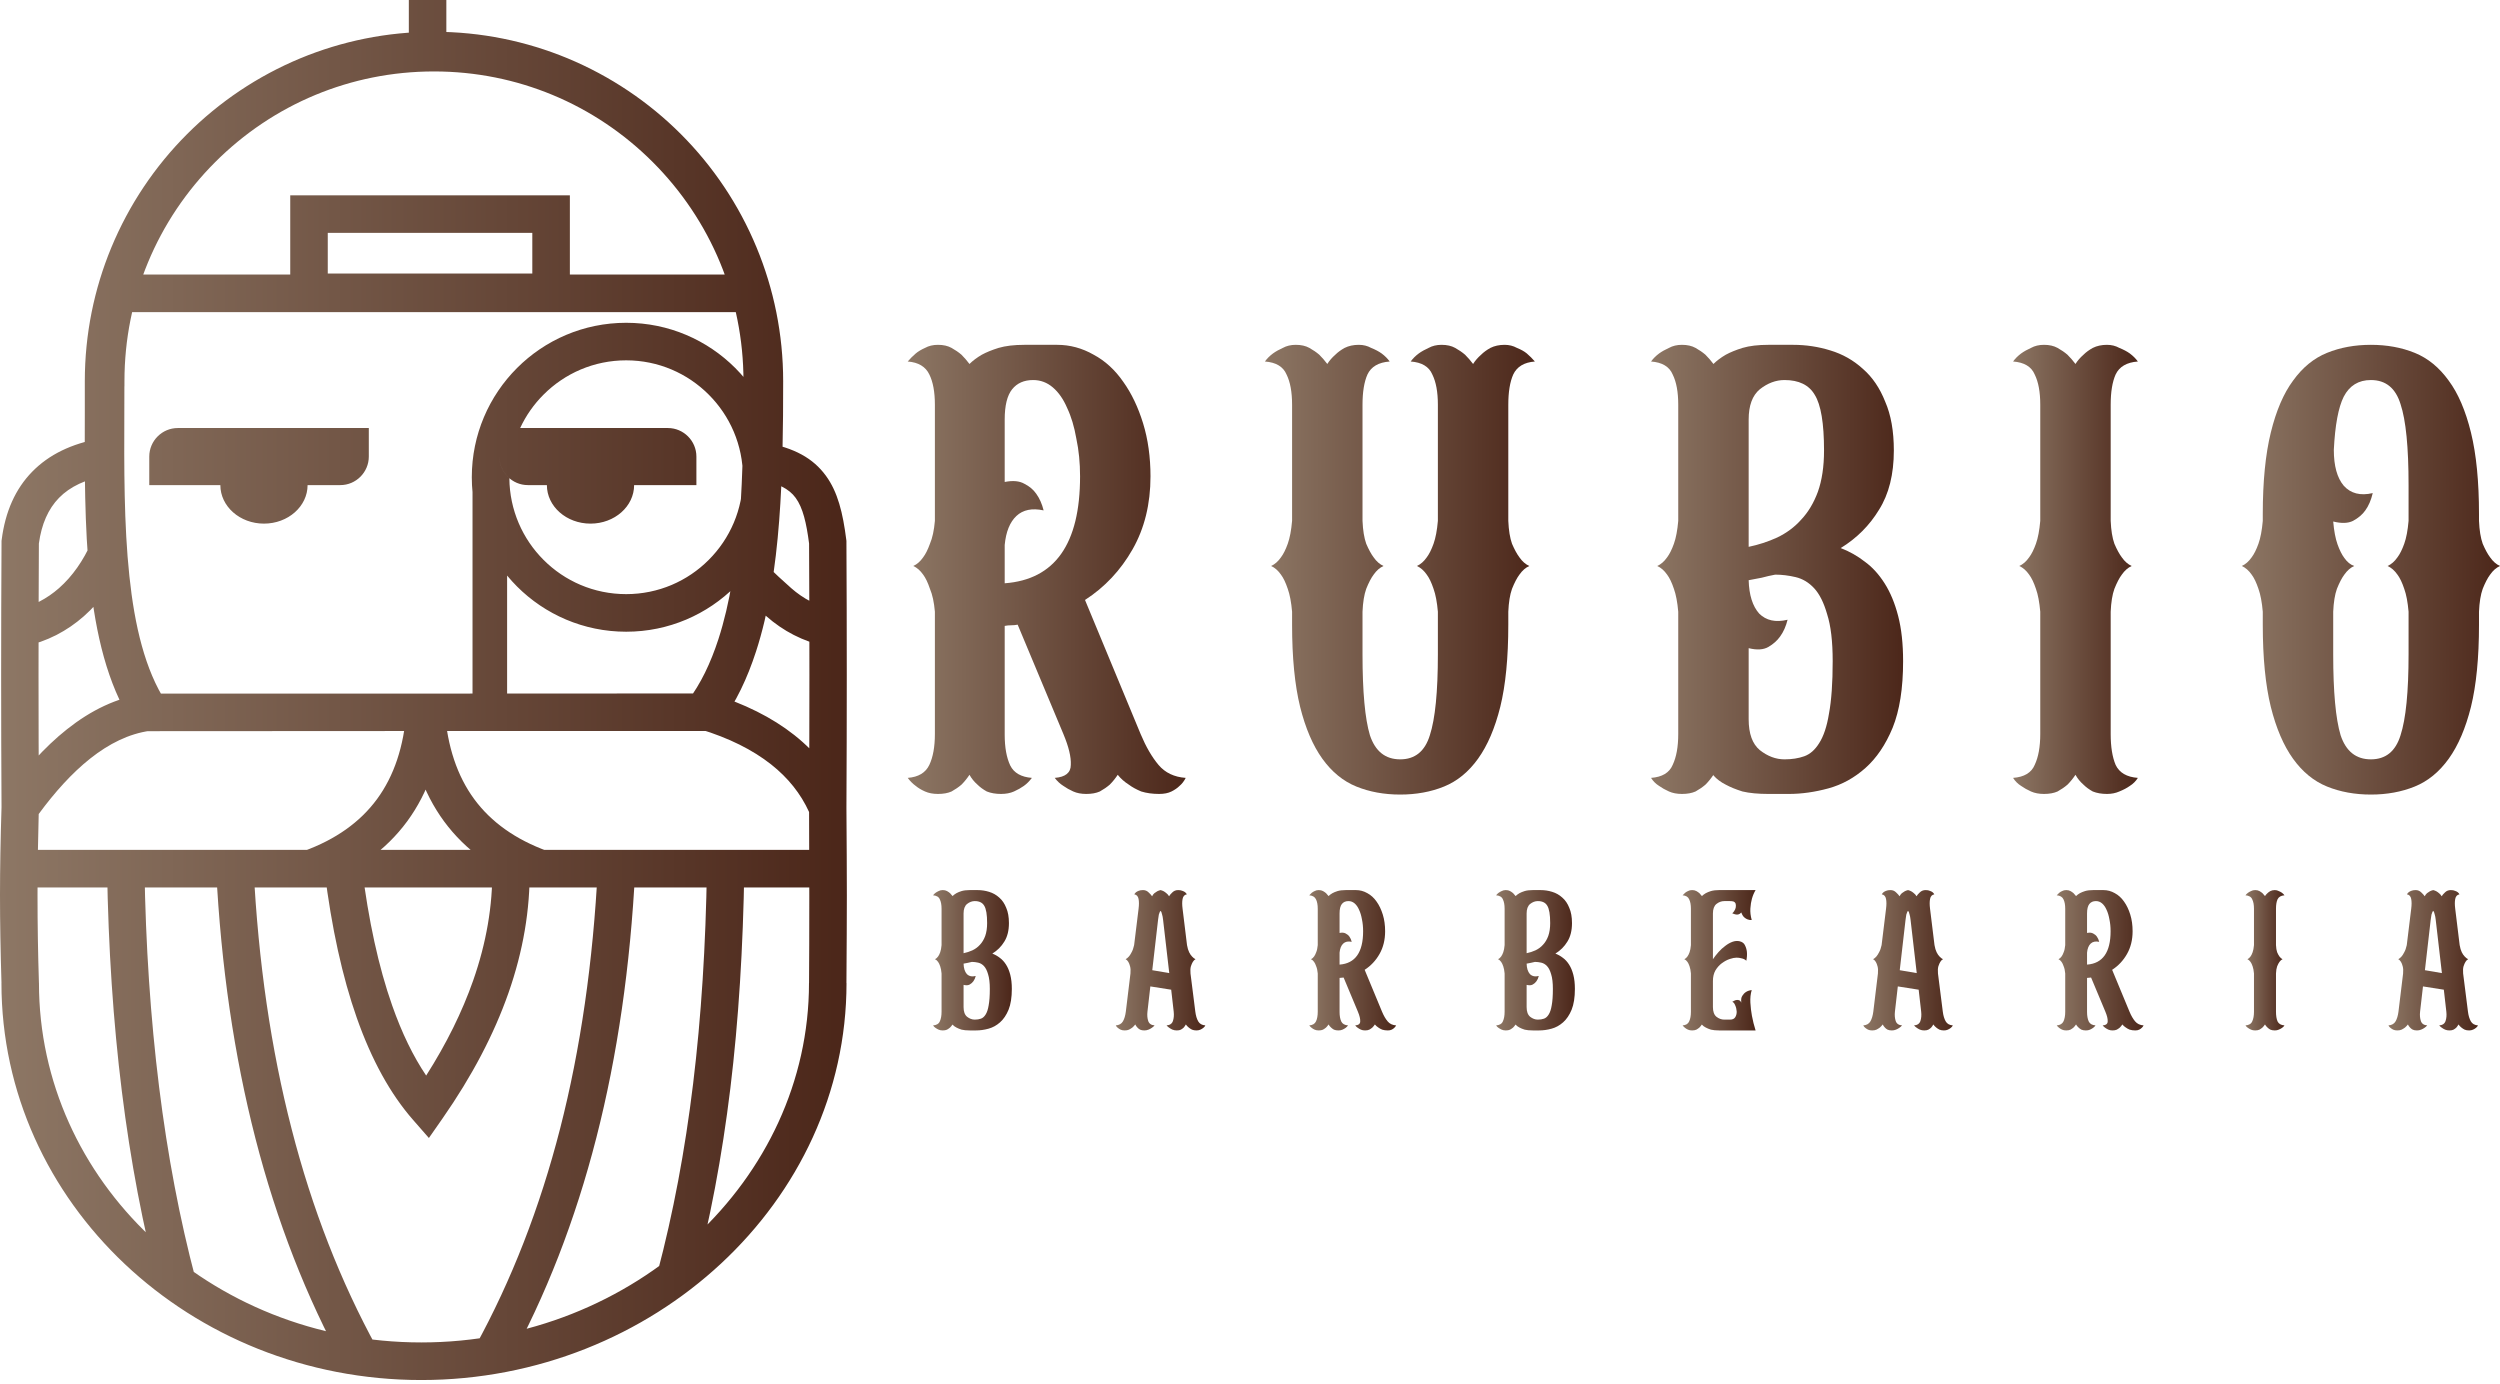 <svg width="493" height="273" viewBox="0 0 493 273" fill="none" xmlns="http://www.w3.org/2000/svg">
<g id="Group 4">
<g id="LOGO">
<path id="Vector" d="M0.302 159.29C0.201 141.832 0.201 124.373 0.302 106.923V106.688L0.327 106.47C1.031 100.894 3.042 96.408 6.343 93.028C9.644 89.649 14.118 87.469 19.774 86.479L21.023 93.775C16.934 94.487 13.808 95.955 11.638 98.177C9.51 100.357 8.186 103.359 7.667 107.183C7.575 124.541 7.575 141.899 7.675 159.257L0.302 159.29ZM60.655 95.662C60.655 99.854 56.809 103.259 52.05 103.259C47.299 103.259 43.453 99.854 43.453 95.662H29.435V90.035C29.435 86.941 31.965 84.408 35.057 84.408H72.729V90.035C72.729 93.129 70.198 95.662 67.115 95.662H60.655ZM24.735 110.026C22.749 114.479 20.017 118.453 16.523 121.531C13.247 124.415 9.309 126.52 4.675 127.493L3.167 120.264C6.452 119.568 9.275 118.059 11.638 115.979C14.32 113.615 16.439 110.512 17.998 107.015L24.735 110.026ZM25.991 142.436C21.207 134.922 18.861 125.111 17.738 114.294C16.64 103.846 16.682 92.408 16.724 81.28V81.129C16.724 80.953 16.724 81.297 16.724 75.176C16.724 65.868 18.576 56.971 21.944 48.837C25.447 40.376 30.558 32.787 36.892 26.448C43.227 20.108 50.81 14.993 59.256 11.488C67.383 8.126 76.273 6.264 85.582 6.264C94.883 6.264 103.773 8.126 111.9 11.488C120.346 14.993 127.938 20.108 134.272 26.448C140.606 32.787 145.718 40.376 149.212 48.837C152.58 56.971 154.44 65.868 154.44 75.176C154.44 84.199 154.356 93.59 153.652 102.689C152.949 111.879 151.608 120.709 149.094 128.457C148.231 131.107 147.243 133.623 146.103 135.954C144.947 138.327 143.614 140.566 142.073 142.654L140.967 144.155H131.163L135.629 138.226C136.903 136.532 138.034 134.662 139.023 132.658C140.028 130.612 140.908 128.39 141.671 126.042C143.966 118.965 145.206 110.73 145.868 102.085C146.539 93.339 146.614 84.098 146.614 75.176C146.614 66.874 144.972 58.983 142.006 51.806C138.922 44.351 134.381 37.626 128.742 31.982C123.095 26.33 116.383 21.794 108.934 18.708C101.753 15.731 93.869 14.088 85.582 14.088C77.287 14.088 69.403 15.731 62.222 18.708C54.781 21.794 48.061 26.33 42.422 31.982C36.775 37.626 32.242 44.351 29.159 51.806C26.184 58.983 24.542 66.874 24.542 75.176C24.542 78.019 24.533 73.96 24.525 78.085L24.517 81.28C24.475 92.215 24.433 103.443 25.514 113.606C26.544 123.384 28.606 132.113 32.728 138.444L36.448 144.155H27.089L25.991 142.436ZM146.103 104.953C147.661 108.458 153.342 113.615 156.024 115.979C158.386 118.059 161.21 119.568 164.495 120.264L162.987 127.493C158.361 126.52 154.415 124.415 151.139 121.531C147.645 118.453 147.025 118.135 145.039 113.682L146.103 104.953ZM159.543 159.257C159.635 141.899 159.643 124.541 159.551 107.183C159.023 103.125 158.336 100.131 156.903 98.177C155.596 96.374 153.342 95.217 149.513 94.555L150.753 87.259C156.669 88.291 160.364 90.395 162.861 93.808C165.215 97.028 166.212 101.129 166.891 106.47L166.916 106.688V106.923C167.008 124.373 167.008 141.832 166.916 159.29L159.543 159.257ZM100.002 95.821V140.448H93.182V95.821H100.002ZM123.48 63.654C131.884 63.654 139.492 67.067 144.997 72.576C150.502 78.085 153.912 85.7 153.912 94.11C153.912 102.521 150.502 110.135 144.997 115.652C139.492 121.162 131.884 124.575 123.48 124.575C115.076 124.575 107.459 121.162 101.955 115.652C96.45 110.135 93.039 102.521 93.039 94.11C93.039 85.7 96.45 78.085 101.955 72.576C107.459 67.067 115.076 63.654 123.48 63.654ZM139.76 77.817C135.596 73.641 129.84 71.058 123.48 71.058C117.112 71.058 111.356 73.641 107.191 77.817C105.289 79.712 103.722 81.943 102.575 84.408H98.477V90.035C98.477 91.737 99.24 93.272 100.446 94.303C100.497 100.592 103.061 106.286 107.191 110.412C111.356 114.588 117.112 117.162 123.48 117.162C129.84 117.162 135.596 114.588 139.76 110.412C143.933 106.244 146.514 100.483 146.514 94.11C146.514 87.746 143.933 81.985 139.76 77.817ZM107.845 95.662C107.845 99.854 111.691 103.259 116.45 103.259C121.201 103.259 125.047 99.854 125.047 95.662H137.33V90.035C137.33 86.941 134.8 84.408 131.708 84.408H98.477V90.035C98.477 93.129 101.008 95.662 104.091 95.662H107.845ZM28.471 136.784L84.367 136.775C119.844 136.767 125.206 136.75 140.263 136.75V144.155H84.367C48.891 144.171 43.528 144.188 28.471 144.188V136.784ZM28.488 171.265C28.723 186.392 29.686 200.748 31.371 214.324C33.046 227.808 35.443 240.412 38.543 252.118L31.396 253.996C28.195 241.913 25.74 228.982 24.031 215.222C22.33 201.545 21.358 186.921 21.115 171.349L28.488 171.265ZM49.997 171.122C50.935 189.688 53.441 206.861 57.513 222.651C61.551 238.374 67.165 252.755 74.329 265.803L67.852 269.367C60.412 255.816 54.58 240.848 50.366 224.479C46.176 208.178 43.587 190.518 42.623 171.5L49.997 171.122ZM71.338 170.862C72.67 181.554 74.664 190.694 77.337 198.283C79.239 203.692 81.477 208.304 84.04 212.102C88.054 205.796 91.137 199.549 93.299 193.386C95.913 185.931 97.17 178.585 97.078 171.349L104.451 171.265C104.552 179.374 103.161 187.558 100.27 195.809C97.405 203.977 93.073 212.228 87.275 220.546L84.577 224.412L81.477 220.865C76.985 215.742 73.29 209.033 70.366 200.74C67.509 192.623 65.389 182.954 63.998 171.76L71.338 170.862ZM125.273 171.5C124.309 190.51 121.762 208.102 117.606 224.337C113.434 240.638 107.644 255.531 100.195 269.082L93.727 265.518C100.89 252.47 106.454 238.156 110.468 222.509C114.489 206.794 116.953 189.688 117.9 171.122L125.273 171.5ZM146.782 171.349C146.539 186.912 145.651 201.235 144.025 214.618C142.383 228.102 140.003 240.73 136.802 252.814L129.664 250.935C132.764 239.221 135.076 226.928 136.677 213.746C138.294 200.472 139.174 186.409 139.408 171.265L146.782 171.349ZM29.594 144.113C25.422 144.683 21.483 146.662 17.788 149.588C14.16 152.465 10.775 156.255 7.633 160.523C7.482 165.923 7.399 171.114 7.399 176.565C7.399 182.401 7.491 187.944 7.675 193.755L7.683 193.855C7.683 213.394 16.096 231.087 29.686 243.9C43.336 256.772 62.213 264.729 83.085 264.729C104.041 264.729 123.245 256.713 137.171 243.757C150.929 230.944 159.534 213.31 159.534 193.855L159.543 193.839C159.576 189.411 159.593 183.667 159.593 176.598C159.593 169.932 159.576 164.448 159.551 160.129C157.917 156.532 155.42 153.395 152.069 150.746C148.416 147.861 143.74 145.53 138.043 143.794L140.179 136.734C146.773 138.738 152.262 141.497 156.635 144.951C161.185 148.557 164.52 152.892 166.631 157.907L166.916 158.586V159.324C166.966 166.401 167 172.162 167 176.598C167 181.034 166.966 186.786 166.916 193.855H166.933C166.933 215.456 157.423 235.003 142.198 249.166C126.949 263.354 105.96 272.142 83.085 272.142C60.278 272.142 39.599 263.405 24.626 249.283C9.585 235.104 0.285 215.507 0.285 193.855H0.293C0.101 187.466 0 181.864 0 176.565C0 171.231 0.101 165.605 0.302 159.173L0.335 158.033L0.98 157.135C4.659 151.987 8.731 147.358 13.222 143.803C17.906 140.088 23.025 137.555 28.606 136.792L29.594 144.113ZM3.729 167.6H163.288V175.013H3.729V167.6ZM59.901 167.835C66.193 165.546 71.011 162.125 74.346 157.588C77.706 153.018 79.641 147.215 80.153 140.188L87.526 140.708C86.906 149.161 84.501 156.238 80.303 161.957C76.081 167.701 70.115 171.978 62.414 174.778L59.901 167.835ZM105.44 174.778C97.74 171.978 91.783 167.701 87.56 161.957C83.362 156.238 80.949 149.161 80.337 140.708L87.702 140.188C88.222 147.215 90.157 153.018 93.517 157.588C96.852 162.125 101.67 165.546 107.954 167.835L105.44 174.778ZM60.931 38.514H112.378V61.34H57.236V38.514H60.931ZM104.971 45.927H64.635V53.935H104.971V45.927ZM22.145 54.137H149.471V61.549H22.145V54.137ZM88.02 0V11.111H80.622V0H88.02Z" fill="url(#paint0_linear_26_89)"/>
</g>
<g id="Group 3">
<g id="RUBIO">
<path id="O" d="M488.858 102.72C488.939 104.588 489.183 106.09 489.589 107.227C490.076 108.364 490.564 109.258 491.051 109.907C491.619 110.72 492.269 111.288 493 111.613C492.269 111.938 491.619 112.506 491.051 113.318C490.564 113.968 490.076 114.902 489.589 116.12C489.183 117.257 488.939 118.76 488.858 120.628V123.186C488.858 129.683 488.33 135.084 487.274 139.389C486.218 143.612 484.757 147.023 482.889 149.622C481.021 152.221 478.787 154.048 476.188 155.104C473.589 156.16 470.706 156.688 467.539 156.688C464.371 156.688 461.488 156.16 458.889 155.104C456.29 154.048 454.057 152.221 452.189 149.622C450.321 147.023 448.859 143.612 447.803 139.389C446.748 135.084 446.22 129.683 446.22 123.186V120.628C446.057 118.76 445.773 117.257 445.367 116.12C444.961 114.902 444.514 113.968 444.027 113.318C443.458 112.506 442.809 111.938 442.078 111.613C442.809 111.288 443.458 110.72 444.027 109.907C444.514 109.258 444.961 108.364 445.367 107.227C445.773 106.09 446.057 104.588 446.22 102.72V101.38C446.22 94.964 446.748 89.603 447.803 85.299C448.859 80.995 450.321 77.584 452.189 75.066C454.057 72.467 456.29 70.639 458.889 69.584C461.488 68.528 464.371 68 467.539 68C470.706 68 473.589 68.528 476.188 69.584C478.787 70.639 481.021 72.467 482.889 75.066C484.757 77.584 486.218 80.995 487.274 85.299C488.33 89.603 488.858 94.964 488.858 101.38V102.72ZM467.539 149.744C470.463 149.744 472.412 148.16 473.386 144.993C474.442 141.744 474.97 136.424 474.97 129.034V120.628C474.808 118.76 474.523 117.257 474.117 116.12C473.711 114.902 473.265 113.968 472.777 113.318C472.209 112.506 471.559 111.938 470.828 111.613C471.559 111.288 472.209 110.72 472.777 109.907C473.265 109.258 473.711 108.364 474.117 107.227C474.523 106.09 474.808 104.588 474.97 102.72V95.654C474.97 88.182 474.442 82.862 473.386 79.695C472.412 76.528 470.463 74.944 467.539 74.944C465.102 74.944 463.316 76.04 462.179 78.233C461.123 80.345 460.473 83.837 460.229 88.71C460.229 91.877 460.879 94.233 462.179 95.776C463.559 97.319 465.468 97.806 467.904 97.238C467.579 98.618 467.092 99.755 466.442 100.649C465.874 101.461 465.062 102.151 464.006 102.72C463.031 103.207 461.732 103.248 460.108 102.842C460.27 104.71 460.554 106.212 460.96 107.349C461.366 108.486 461.813 109.38 462.3 110.029C462.869 110.841 463.519 111.369 464.25 111.613C463.519 111.938 462.869 112.506 462.3 113.318C461.813 113.968 461.326 114.902 460.839 116.12C460.432 117.257 460.189 118.76 460.108 120.628V129.034C460.108 136.424 460.595 141.744 461.569 144.993C462.625 148.16 464.615 149.744 467.539 149.744Z" fill="url(#paint1_linear_26_89)"/>
<path id="I" d="M416.227 102.72C416.308 104.588 416.552 106.09 416.958 107.227C417.445 108.364 417.933 109.258 418.42 109.907C418.989 110.72 419.638 111.288 420.369 111.613C419.638 111.938 418.989 112.506 418.42 113.318C417.933 113.968 417.445 114.902 416.958 116.12C416.552 117.257 416.308 118.76 416.227 120.628V144.749C416.227 147.267 416.552 149.297 417.202 150.84C417.933 152.383 419.395 153.236 421.587 153.399C421.181 154.048 420.653 154.576 420.004 154.982C419.435 155.388 418.745 155.754 417.933 156.079C417.202 156.404 416.39 156.566 415.496 156.566C414.44 156.566 413.507 156.404 412.694 156.079C411.963 155.673 411.354 155.226 410.867 154.739C410.217 154.17 409.689 153.52 409.283 152.789C408.796 153.52 408.268 154.17 407.7 154.739C407.131 155.226 406.481 155.673 405.75 156.079C405.019 156.404 404.126 156.566 403.07 156.566C402.096 156.566 401.243 156.404 400.512 156.079C399.781 155.754 399.131 155.388 398.563 154.982C397.913 154.576 397.385 154.048 396.979 153.399C399.172 153.236 400.593 152.383 401.243 150.84C401.974 149.297 402.339 147.267 402.339 144.749V120.628C402.177 118.76 401.893 117.257 401.487 116.12C401.08 114.902 400.634 113.968 400.146 113.318C399.578 112.506 398.928 111.938 398.197 111.613C398.928 111.288 399.578 110.72 400.146 109.907C400.634 109.258 401.08 108.364 401.487 107.227C401.893 106.09 402.177 104.588 402.339 102.72V79.817C402.339 77.299 401.974 75.309 401.243 73.847C400.593 72.304 399.172 71.452 396.979 71.289C397.385 70.721 397.913 70.193 398.563 69.706C399.131 69.299 399.781 68.934 400.512 68.609C401.243 68.203 402.096 68 403.07 68C404.126 68 405.019 68.203 405.75 68.609C406.481 69.015 407.131 69.462 407.7 69.949C408.268 70.518 408.796 71.127 409.283 71.776C409.689 71.127 410.217 70.518 410.867 69.949C411.354 69.462 411.963 69.015 412.694 68.609C413.507 68.203 414.44 68 415.496 68C416.39 68 417.202 68.203 417.933 68.609C418.745 68.934 419.435 69.299 420.004 69.706C420.653 70.193 421.181 70.721 421.587 71.289C419.395 71.452 417.933 72.304 417.202 73.847C416.552 75.309 416.227 77.299 416.227 79.817V102.72Z" fill="url(#paint2_linear_26_89)"/>
<path id="B" d="M362.988 108.08C364.694 108.73 366.277 109.623 367.739 110.76C369.201 111.816 370.501 113.237 371.638 115.024C372.775 116.811 373.668 118.963 374.318 121.481C374.968 123.998 375.292 126.963 375.292 130.374C375.292 135.734 374.602 140.12 373.221 143.531C371.841 146.861 370.054 149.5 367.861 151.449C365.668 153.399 363.232 154.739 360.552 155.47C357.872 156.2 355.273 156.566 352.755 156.566H348.735C346.704 156.566 344.999 156.404 343.618 156.079C342.319 155.673 341.222 155.226 340.329 154.739C339.354 154.251 338.542 153.642 337.893 152.911V152.789C337.405 153.52 336.877 154.17 336.309 154.739C335.74 155.226 335.091 155.673 334.36 156.079C333.629 156.404 332.735 156.566 331.68 156.566C330.705 156.566 329.852 156.404 329.121 156.079C328.39 155.754 327.741 155.388 327.172 154.982C326.522 154.576 325.994 154.048 325.588 153.399C327.781 153.236 329.202 152.383 329.852 150.84C330.583 149.297 330.949 147.267 330.949 144.749V120.628C330.786 118.76 330.502 117.257 330.096 116.12C329.69 114.902 329.243 113.968 328.756 113.318C328.187 112.506 327.538 111.938 326.807 111.613C327.538 111.288 328.187 110.72 328.756 109.907C329.243 109.258 329.69 108.364 330.096 107.227C330.502 106.09 330.786 104.588 330.949 102.72V79.817C330.949 77.299 330.583 75.309 329.852 73.847C329.202 72.304 327.781 71.452 325.588 71.289C325.994 70.721 326.522 70.193 327.172 69.706C327.741 69.299 328.39 68.934 329.121 68.609C329.852 68.203 330.705 68 331.68 68C332.735 68 333.629 68.203 334.36 68.609C335.091 69.015 335.74 69.462 336.309 69.949C336.877 70.518 337.405 71.127 337.893 71.776C338.542 71.127 339.354 70.518 340.329 69.949C341.222 69.462 342.319 69.015 343.618 68.609C344.999 68.203 346.704 68 348.735 68H353.608C356.125 68 358.562 68.365 360.917 69.096C363.354 69.827 365.506 71.046 367.374 72.751C369.242 74.376 370.704 76.528 371.76 79.208C372.897 81.807 373.465 85.015 373.465 88.832C373.465 93.542 372.491 97.441 370.541 100.527C368.673 103.613 366.156 106.131 362.988 108.08ZM351.902 74.944C350.197 74.944 348.572 75.553 347.029 76.771C345.567 77.99 344.836 79.979 344.836 82.741V107.836C346.786 107.43 348.654 106.821 350.44 106.009C352.308 105.116 353.892 103.938 355.192 102.476C356.572 101.014 357.669 99.187 358.481 96.994C359.293 94.72 359.699 91.999 359.699 88.832C359.699 83.472 359.09 79.817 357.872 77.868C356.735 75.919 354.745 74.944 351.902 74.944ZM351.902 149.744C353.364 149.744 354.664 149.541 355.801 149.135C356.938 148.729 357.912 147.876 358.724 146.576C359.618 145.196 360.268 143.247 360.674 140.729C361.161 138.13 361.405 134.678 361.405 130.374C361.405 126.475 361.039 123.389 360.308 121.115C359.658 118.841 358.806 117.136 357.75 115.999C356.694 114.862 355.476 114.131 354.095 113.806C352.714 113.481 351.374 113.318 350.075 113.318C349.182 113.481 348.288 113.684 347.395 113.928C346.583 114.09 345.73 114.252 344.836 114.415C344.918 117.339 345.608 119.531 346.907 120.993C348.288 122.374 350.156 122.78 352.511 122.212C352.187 123.511 351.699 124.607 351.05 125.501C350.481 126.313 349.709 127.003 348.735 127.572C347.76 128.14 346.461 128.222 344.836 127.816V139.998V141.825C344.836 144.668 345.567 146.698 347.029 147.916C348.572 149.135 350.197 149.744 351.902 149.744Z" fill="url(#paint3_linear_26_89)"/>
<path id="U" d="M297.437 102.72C297.519 104.588 297.762 106.09 298.168 107.227C298.656 108.364 299.143 109.258 299.63 109.907C300.199 110.72 300.849 111.288 301.579 111.613C300.849 111.938 300.199 112.506 299.63 113.318C299.143 113.968 298.656 114.902 298.168 116.12C297.762 117.257 297.519 118.76 297.437 120.628V123.186C297.437 129.683 296.91 135.084 295.854 139.389C294.798 143.612 293.336 147.023 291.468 149.622C289.6 152.221 287.367 154.048 284.768 155.104C282.169 156.16 279.286 156.688 276.118 156.688C272.951 156.688 270.068 156.16 267.469 155.104C264.87 154.048 262.636 152.221 260.768 149.622C258.9 147.023 257.439 143.612 256.383 139.389C255.327 135.084 254.799 129.683 254.799 123.186V120.628C254.637 118.76 254.352 117.257 253.946 116.12C253.54 114.902 253.094 113.968 252.606 113.318C252.038 112.506 251.388 111.938 250.657 111.613C251.388 111.288 252.038 110.72 252.606 109.907C253.094 109.258 253.54 108.364 253.946 107.227C254.352 106.09 254.637 104.588 254.799 102.72V79.817C254.799 77.299 254.434 75.309 253.703 73.847C253.053 72.304 251.632 71.452 249.439 71.289C249.845 70.721 250.373 70.193 251.023 69.706C251.591 69.299 252.241 68.934 252.972 68.609C253.703 68.203 254.555 68 255.53 68C256.586 68 257.479 68.203 258.21 68.609C258.941 69.015 259.591 69.462 260.159 69.949C260.728 70.518 261.256 71.127 261.743 71.776C262.149 71.127 262.677 70.518 263.327 69.949C263.814 69.462 264.423 69.015 265.154 68.609C265.966 68.203 266.9 68 267.956 68C268.849 68 269.662 68.203 270.393 68.609C271.205 68.934 271.895 69.299 272.464 69.706C273.113 70.193 273.641 70.721 274.047 71.289C271.854 71.452 270.393 72.304 269.662 73.847C269.012 75.309 268.687 77.299 268.687 79.817V102.72C268.768 104.588 269.012 106.09 269.418 107.227C269.905 108.364 270.393 109.258 270.88 109.907C271.448 110.72 272.098 111.288 272.829 111.613C272.098 111.938 271.448 112.506 270.88 113.318C270.393 113.968 269.905 114.902 269.418 116.12C269.012 117.257 268.768 118.76 268.687 120.628V129.034C268.687 136.424 269.174 141.744 270.149 144.993C271.205 148.16 273.194 149.744 276.118 149.744C279.042 149.744 280.991 148.16 281.966 144.993C283.022 141.744 283.55 136.424 283.55 129.034V120.628C283.387 118.76 283.103 117.257 282.697 116.12C282.291 114.902 281.844 113.968 281.357 113.318C280.788 112.506 280.138 111.938 279.408 111.613C280.138 111.288 280.788 110.72 281.357 109.907C281.844 109.258 282.291 108.364 282.697 107.227C283.103 106.09 283.387 104.588 283.55 102.72V79.817C283.55 77.299 283.184 75.309 282.453 73.847C281.803 72.304 280.382 71.452 278.189 71.289C278.595 70.721 279.123 70.193 279.773 69.706C280.341 69.299 280.991 68.934 281.722 68.609C282.453 68.203 283.306 68 284.28 68C285.336 68 286.23 68.203 286.961 68.609C287.692 69.015 288.341 69.462 288.91 69.949C289.478 70.518 290.006 71.127 290.493 71.776C290.9 71.127 291.427 70.518 292.077 69.949C292.564 69.462 293.174 69.015 293.905 68.609C294.717 68.203 295.651 68 296.707 68C297.6 68 298.412 68.203 299.143 68.609C299.955 68.934 300.605 69.299 301.092 69.706C301.661 70.193 302.189 70.721 302.676 71.289C300.564 71.452 299.143 72.304 298.412 73.847C297.762 75.309 297.437 77.299 297.437 79.817V102.72Z" fill="url(#paint4_linear_26_89)"/>
<path id="R" d="M224.928 144.749C225.983 147.267 227.161 149.297 228.46 150.84C229.76 152.383 231.547 153.236 233.821 153.399C233.496 154.048 233.09 154.576 232.602 154.982C232.196 155.388 231.669 155.754 231.019 156.079C230.369 156.404 229.557 156.566 228.582 156.566C227.283 156.566 226.105 156.404 225.049 156.079C224.075 155.673 223.263 155.226 222.613 154.739C221.72 154.17 220.989 153.52 220.42 152.789C219.933 153.52 219.405 154.17 218.836 154.739C218.268 155.226 217.618 155.673 216.887 156.079C216.156 156.404 215.263 156.566 214.207 156.566C213.232 156.566 212.38 156.404 211.649 156.079C210.918 155.754 210.268 155.388 209.7 154.982C209.05 154.576 208.481 154.048 207.994 153.399C210.106 153.236 211.161 152.383 211.161 150.84C211.243 149.297 210.755 147.267 209.7 144.749L200.685 123.186C200.279 123.267 199.832 123.308 199.345 123.308C198.939 123.308 198.532 123.349 198.126 123.43V144.871C198.126 147.389 198.492 149.419 199.223 150.962C199.954 152.424 201.375 153.236 203.487 153.399C202.999 154.048 202.471 154.576 201.903 154.982C201.334 155.388 200.685 155.754 199.954 156.079C199.223 156.404 198.37 156.566 197.395 156.566C196.34 156.566 195.406 156.404 194.593 156.079C193.863 155.673 193.253 155.226 192.766 154.739C192.116 154.17 191.588 153.52 191.182 152.789C190.695 153.52 190.167 154.17 189.599 154.739C189.03 155.226 188.38 155.673 187.649 156.079C186.919 156.404 186.025 156.566 184.969 156.566C183.995 156.566 183.142 156.404 182.411 156.079C181.68 155.754 181.071 155.388 180.584 154.982C180.015 154.576 179.487 154.048 179 153.399C181.112 153.236 182.533 152.383 183.264 150.84C183.995 149.297 184.36 147.267 184.36 144.749V120.628C184.198 118.76 183.873 117.257 183.386 116.12C182.98 114.902 182.533 113.968 182.046 113.318C181.477 112.506 180.827 111.938 180.096 111.613C180.827 111.288 181.477 110.72 182.046 109.907C182.533 109.258 182.98 108.364 183.386 107.227C183.873 106.09 184.198 104.588 184.36 102.72V79.817C184.36 77.299 183.995 75.309 183.264 73.847C182.533 72.304 181.112 71.452 179 71.289C179.487 70.721 180.015 70.193 180.584 69.706C181.071 69.299 181.68 68.934 182.411 68.609C183.142 68.203 183.995 68 184.969 68C186.025 68 186.919 68.203 187.649 68.609C188.38 69.015 189.03 69.462 189.599 69.949C190.167 70.518 190.695 71.127 191.182 71.776C191.832 71.127 192.644 70.518 193.619 69.949C194.512 69.462 195.609 69.015 196.908 68.609C198.289 68.203 199.994 68 202.025 68H208.481C210.999 68 213.395 68.65 215.669 69.949C217.943 71.167 219.892 72.954 221.517 75.309C223.141 77.584 224.44 80.304 225.415 83.472C226.389 86.639 226.877 90.131 226.877 93.948C226.877 99.39 225.699 104.182 223.344 108.324C220.989 112.466 217.862 115.796 213.963 118.313L224.928 144.749ZM198.126 115.024C208.035 114.293 212.989 107.268 212.989 93.948C212.989 91.268 212.745 88.791 212.258 86.517C211.852 84.162 211.243 82.132 210.431 80.426C209.7 78.721 208.766 77.38 207.629 76.406C206.492 75.431 205.192 74.944 203.73 74.944C201.943 74.944 200.563 75.553 199.588 76.771C198.614 77.99 198.126 79.979 198.126 82.741V95.045C199.751 94.72 201.05 94.842 202.025 95.41C202.999 95.898 203.771 96.547 204.339 97.36C204.989 98.253 205.476 99.349 205.801 100.649C203.527 100.161 201.74 100.527 200.441 101.745C199.142 102.963 198.37 104.872 198.126 107.471V115.024Z" fill="url(#paint5_linear_26_89)"/>
</g>
<g id="BARBEARIA">
<path id="A" d="M486.682 199.509C486.783 200.296 486.974 200.93 487.253 201.413C487.532 201.895 488.002 202.161 488.661 202.212C488.56 202.415 488.42 202.58 488.243 202.707C488.09 202.834 487.9 202.948 487.672 203.05C487.443 203.151 487.189 203.202 486.91 203.202C486.58 203.202 486.288 203.151 486.035 203.05C485.781 202.923 485.565 202.783 485.387 202.631C485.159 202.453 484.969 202.25 484.816 202.022C484.689 202.25 484.55 202.453 484.398 202.631C484.245 202.783 484.055 202.923 483.827 203.05C483.623 203.151 483.357 203.202 483.027 203.202C482.722 203.202 482.443 203.151 482.19 203.05C481.961 202.948 481.758 202.834 481.58 202.707C481.377 202.58 481.187 202.415 481.009 202.212C481.669 202.161 482.088 201.87 482.266 201.337C482.443 200.804 482.494 200.194 482.418 199.509L481.923 195.169L477.811 194.522L477.24 199.509C477.164 200.194 477.215 200.804 477.393 201.337C477.57 201.87 477.989 202.161 478.649 202.212C478.471 202.415 478.281 202.58 478.078 202.707C477.9 202.834 477.685 202.948 477.431 203.05C477.177 203.151 476.91 203.202 476.631 203.202C476.301 203.202 476.022 203.151 475.794 203.05C475.565 202.923 475.388 202.783 475.261 202.631C475.083 202.453 474.944 202.25 474.842 202.022C474.664 202.25 474.474 202.453 474.271 202.631C474.068 202.783 473.84 202.923 473.586 203.05C473.357 203.151 473.078 203.202 472.748 203.202C472.444 203.202 472.177 203.151 471.949 203.05C471.746 202.948 471.568 202.834 471.416 202.707C471.238 202.58 471.098 202.415 470.997 202.212C471.657 202.161 472.126 201.895 472.406 201.413C472.685 200.93 472.875 200.296 472.977 199.509L473.89 191.971C473.941 191.388 473.916 190.918 473.814 190.563C473.713 190.182 473.598 189.89 473.472 189.687C473.319 189.433 473.142 189.256 472.939 189.154C473.142 189.053 473.357 188.875 473.586 188.621C473.763 188.418 473.941 188.139 474.119 187.784C474.322 187.428 474.487 186.959 474.614 186.375L475.489 179.218C475.591 178.431 475.591 177.784 475.489 177.276C475.388 176.743 475.108 176.439 474.652 176.363C474.728 176.21 474.842 176.071 474.994 175.944C475.121 175.842 475.286 175.754 475.489 175.677C475.718 175.576 476.009 175.525 476.365 175.525C476.796 175.525 477.164 175.677 477.469 175.982C477.773 176.261 478.002 176.515 478.154 176.743C478.281 176.49 478.433 176.287 478.611 176.134C478.814 175.982 479.004 175.855 479.182 175.754C479.385 175.652 479.601 175.576 479.829 175.525C480.032 175.576 480.235 175.652 480.438 175.754C480.616 175.855 480.794 175.982 480.971 176.134C481.174 176.287 481.352 176.49 481.504 176.743C481.631 176.515 481.847 176.261 482.151 175.982C482.456 175.677 482.837 175.525 483.294 175.525C483.649 175.525 483.928 175.576 484.131 175.677C484.359 175.754 484.537 175.842 484.664 175.944C484.816 176.071 484.931 176.21 485.007 176.363C484.55 176.439 484.271 176.743 484.169 177.276C484.068 177.784 484.068 178.431 484.169 179.218L485.045 186.375C485.146 186.959 485.286 187.428 485.464 187.784C485.641 188.139 485.832 188.418 486.035 188.621C486.263 188.875 486.491 189.053 486.72 189.154C486.517 189.256 486.339 189.433 486.187 189.687C486.06 189.89 485.933 190.182 485.806 190.563C485.705 190.918 485.679 191.388 485.73 191.971L486.682 199.509ZM481.542 191.895L480.324 181.388C480.273 180.931 480.21 180.588 480.134 180.36C480.083 180.132 480.032 179.954 479.981 179.827C479.905 179.726 479.855 179.662 479.829 179.637C479.778 179.662 479.728 179.726 479.677 179.827C479.626 179.954 479.563 180.132 479.487 180.36C479.436 180.588 479.385 180.931 479.334 181.388L478.192 191.324L481.542 191.895Z" fill="url(#paint6_linear_26_89)"/>
<path id="I_2" d="M448.824 186.375C448.849 186.959 448.925 187.428 449.052 187.784C449.204 188.139 449.357 188.418 449.509 188.621C449.687 188.875 449.89 189.053 450.118 189.154C449.89 189.256 449.687 189.433 449.509 189.687C449.357 189.89 449.204 190.182 449.052 190.563C448.925 190.918 448.849 191.388 448.824 191.971V199.509C448.824 200.296 448.925 200.93 449.128 201.413C449.357 201.895 449.814 202.161 450.499 202.212C450.372 202.415 450.207 202.58 450.004 202.707C449.826 202.834 449.611 202.948 449.357 203.05C449.128 203.151 448.875 203.202 448.595 203.202C448.265 203.202 447.974 203.151 447.72 203.05C447.491 202.923 447.301 202.783 447.149 202.631C446.946 202.453 446.781 202.25 446.654 202.022C446.502 202.25 446.337 202.453 446.159 202.631C445.981 202.783 445.778 202.923 445.55 203.05C445.321 203.151 445.042 203.202 444.712 203.202C444.408 203.202 444.141 203.151 443.913 203.05C443.684 202.948 443.481 202.834 443.304 202.707C443.101 202.58 442.936 202.415 442.809 202.212C443.494 202.161 443.938 201.895 444.141 201.413C444.37 200.93 444.484 200.296 444.484 199.509V191.971C444.433 191.388 444.344 190.918 444.217 190.563C444.09 190.182 443.951 189.89 443.799 189.687C443.621 189.433 443.418 189.256 443.189 189.154C443.418 189.053 443.621 188.875 443.799 188.621C443.951 188.418 444.09 188.139 444.217 187.784C444.344 187.428 444.433 186.959 444.484 186.375V179.218C444.484 178.431 444.37 177.809 444.141 177.353C443.938 176.87 443.494 176.604 442.809 176.553C442.936 176.375 443.101 176.21 443.304 176.058C443.481 175.931 443.684 175.817 443.913 175.715C444.141 175.589 444.408 175.525 444.712 175.525C445.042 175.525 445.321 175.589 445.55 175.715C445.778 175.842 445.981 175.982 446.159 176.134C446.337 176.312 446.502 176.502 446.654 176.705C446.781 176.502 446.946 176.312 447.149 176.134C447.301 175.982 447.491 175.842 447.72 175.715C447.974 175.589 448.265 175.525 448.595 175.525C448.875 175.525 449.128 175.589 449.357 175.715C449.611 175.817 449.826 175.931 450.004 176.058C450.207 176.21 450.372 176.375 450.499 176.553C449.814 176.604 449.357 176.87 449.128 177.353C448.925 177.809 448.824 178.431 448.824 179.218V186.375Z" fill="url(#paint7_linear_26_89)"/>
<path id="R_2" d="M419.939 199.509C420.269 200.296 420.637 200.93 421.043 201.413C421.449 201.895 422.007 202.161 422.718 202.212C422.617 202.415 422.49 202.58 422.337 202.707C422.21 202.834 422.045 202.948 421.842 203.05C421.639 203.151 421.386 203.202 421.081 203.202C420.675 203.202 420.307 203.151 419.977 203.05C419.672 202.923 419.419 202.783 419.216 202.631C418.936 202.453 418.708 202.25 418.53 202.022C418.378 202.25 418.213 202.453 418.035 202.631C417.858 202.783 417.655 202.923 417.426 203.05C417.198 203.151 416.919 203.202 416.589 203.202C416.284 203.202 416.018 203.151 415.789 203.05C415.561 202.948 415.358 202.834 415.18 202.707C414.977 202.58 414.799 202.415 414.647 202.212C415.307 202.161 415.637 201.895 415.637 201.413C415.662 200.93 415.51 200.296 415.18 199.509L412.363 192.771C412.236 192.796 412.097 192.809 411.944 192.809C411.817 192.809 411.69 192.822 411.564 192.847V199.547C411.564 200.334 411.678 200.969 411.906 201.451C412.135 201.908 412.579 202.161 413.239 202.212C413.086 202.415 412.921 202.58 412.744 202.707C412.566 202.834 412.363 202.948 412.135 203.05C411.906 203.151 411.64 203.202 411.335 203.202C411.005 203.202 410.713 203.151 410.459 203.05C410.231 202.923 410.041 202.783 409.888 202.631C409.685 202.453 409.52 202.25 409.394 202.022C409.241 202.25 409.076 202.453 408.899 202.631C408.721 202.783 408.518 202.923 408.29 203.05C408.061 203.151 407.782 203.202 407.452 203.202C407.147 203.202 406.881 203.151 406.653 203.05C406.424 202.948 406.234 202.834 406.081 202.707C405.904 202.58 405.739 202.415 405.587 202.212C406.246 202.161 406.691 201.895 406.919 201.413C407.147 200.93 407.262 200.296 407.262 199.509V191.971C407.211 191.388 407.109 190.918 406.957 190.563C406.83 190.182 406.691 189.89 406.538 189.687C406.361 189.433 406.158 189.256 405.929 189.154C406.158 189.053 406.361 188.875 406.538 188.621C406.691 188.418 406.83 188.139 406.957 187.784C407.109 187.428 407.211 186.959 407.262 186.375V179.218C407.262 178.431 407.147 177.809 406.919 177.353C406.691 176.87 406.246 176.604 405.587 176.553C405.739 176.375 405.904 176.21 406.081 176.058C406.234 175.931 406.424 175.817 406.653 175.715C406.881 175.589 407.147 175.525 407.452 175.525C407.782 175.525 408.061 175.589 408.29 175.715C408.518 175.842 408.721 175.982 408.899 176.134C409.076 176.312 409.241 176.502 409.394 176.705C409.597 176.502 409.85 176.312 410.155 176.134C410.434 175.982 410.777 175.842 411.183 175.715C411.614 175.589 412.147 175.525 412.782 175.525H414.799C415.586 175.525 416.335 175.728 417.046 176.134C417.756 176.515 418.365 177.073 418.873 177.809C419.381 178.52 419.787 179.37 420.091 180.36C420.396 181.35 420.548 182.441 420.548 183.634C420.548 185.335 420.18 186.832 419.444 188.126C418.708 189.421 417.731 190.461 416.513 191.248L419.939 199.509ZM411.564 190.22C414.66 189.992 416.208 187.796 416.208 183.634C416.208 182.797 416.132 182.022 415.98 181.312C415.853 180.576 415.662 179.941 415.409 179.408C415.18 178.875 414.888 178.457 414.533 178.152C414.178 177.847 413.772 177.695 413.315 177.695C412.756 177.695 412.325 177.885 412.02 178.266C411.716 178.647 411.564 179.269 411.564 180.132V183.977C412.071 183.875 412.477 183.913 412.782 184.091C413.086 184.243 413.327 184.446 413.505 184.7C413.708 184.979 413.86 185.322 413.962 185.728C413.251 185.576 412.693 185.69 412.287 186.071C411.881 186.451 411.64 187.048 411.564 187.86V190.22Z" fill="url(#paint8_linear_26_89)"/>
<path id="A_2" d="M383.12 199.509C383.221 200.296 383.412 200.93 383.691 201.413C383.97 201.895 384.439 202.161 385.099 202.212C384.998 202.415 384.858 202.58 384.68 202.707C384.528 202.834 384.338 202.948 384.109 203.05C383.881 203.151 383.627 203.202 383.348 203.202C383.018 203.202 382.726 203.151 382.472 203.05C382.219 202.923 382.003 202.783 381.825 202.631C381.597 202.453 381.406 202.25 381.254 202.022C381.127 202.25 380.988 202.453 380.835 202.631C380.683 202.783 380.493 202.923 380.264 203.05C380.061 203.151 379.795 203.202 379.465 203.202C379.16 203.202 378.881 203.151 378.627 203.05C378.399 202.948 378.196 202.834 378.018 202.707C377.815 202.58 377.625 202.415 377.447 202.212C378.107 202.161 378.526 201.87 378.704 201.337C378.881 200.804 378.932 200.194 378.856 199.509L378.361 195.169L374.249 194.522L373.678 199.509C373.602 200.194 373.653 200.804 373.831 201.337C374.008 201.87 374.427 202.161 375.087 202.212C374.909 202.415 374.719 202.58 374.516 202.707C374.338 202.834 374.122 202.948 373.869 203.05C373.615 203.151 373.348 203.202 373.069 203.202C372.739 203.202 372.46 203.151 372.232 203.05C372.003 202.923 371.826 202.783 371.699 202.631C371.521 202.453 371.381 202.25 371.28 202.022C371.102 202.25 370.912 202.453 370.709 202.631C370.506 202.783 370.277 202.923 370.024 203.05C369.795 203.151 369.516 203.202 369.186 203.202C368.881 203.202 368.615 203.151 368.387 203.05C368.184 202.948 368.006 202.834 367.854 202.707C367.676 202.58 367.536 202.415 367.435 202.212C368.095 202.161 368.564 201.895 368.843 201.413C369.123 200.93 369.313 200.296 369.414 199.509L370.328 191.971C370.379 191.388 370.354 190.918 370.252 190.563C370.15 190.182 370.036 189.89 369.909 189.687C369.757 189.433 369.579 189.256 369.376 189.154C369.579 189.053 369.795 188.875 370.024 188.621C370.201 188.418 370.379 188.139 370.557 187.784C370.76 187.428 370.925 186.959 371.051 186.375L371.927 179.218C372.029 178.431 372.029 177.784 371.927 177.276C371.826 176.743 371.546 176.439 371.09 176.363C371.166 176.21 371.28 176.071 371.432 175.944C371.559 175.842 371.724 175.754 371.927 175.677C372.155 175.576 372.447 175.525 372.803 175.525C373.234 175.525 373.602 175.677 373.907 175.982C374.211 176.261 374.44 176.515 374.592 176.743C374.719 176.49 374.871 176.287 375.049 176.134C375.252 175.982 375.442 175.855 375.62 175.754C375.823 175.652 376.039 175.576 376.267 175.525C376.47 175.576 376.673 175.652 376.876 175.754C377.054 175.855 377.231 175.982 377.409 176.134C377.612 176.287 377.79 176.49 377.942 176.743C378.069 176.515 378.285 176.261 378.589 175.982C378.894 175.677 379.275 175.525 379.731 175.525C380.087 175.525 380.366 175.576 380.569 175.677C380.797 175.754 380.975 175.842 381.102 175.944C381.254 176.071 381.368 176.21 381.445 176.363C380.988 176.439 380.709 176.743 380.607 177.276C380.505 177.784 380.505 178.431 380.607 179.218L381.483 186.375C381.584 186.959 381.724 187.428 381.901 187.784C382.079 188.139 382.269 188.418 382.472 188.621C382.701 188.875 382.929 189.053 383.158 189.154C382.955 189.256 382.777 189.433 382.625 189.687C382.498 189.89 382.371 190.182 382.244 190.563C382.143 190.918 382.117 191.388 382.168 191.971L383.12 199.509ZM377.98 191.895L376.762 181.388C376.711 180.931 376.648 180.588 376.572 180.36C376.521 180.132 376.47 179.954 376.419 179.827C376.343 179.726 376.292 179.662 376.267 179.637C376.216 179.662 376.166 179.726 376.115 179.827C376.064 179.954 376.001 180.132 375.924 180.36C375.874 180.588 375.823 180.931 375.772 181.388L374.63 191.324L377.98 191.895Z" fill="url(#paint9_linear_26_89)"/>
<path id="E" d="M346.202 175.525C345.897 176.033 345.656 176.604 345.478 177.238C345.326 177.771 345.224 178.406 345.174 179.142C345.123 179.852 345.212 180.614 345.44 181.426C345.161 181.451 344.895 181.413 344.641 181.312C344.412 181.236 344.184 181.096 343.955 180.893C343.727 180.69 343.537 180.373 343.384 179.941C343.207 180.144 343.016 180.271 342.813 180.322C342.636 180.373 342.445 180.373 342.242 180.322C342.014 180.271 341.798 180.195 341.595 180.094C341.722 180.017 341.849 179.878 341.976 179.675C342.128 179.446 342.23 179.218 342.28 178.99C342.331 178.736 342.331 178.495 342.28 178.266C342.23 178.038 342.077 177.873 341.824 177.771C341.621 177.721 341.392 177.695 341.138 177.695C340.884 177.695 340.618 177.695 340.339 177.695H340.034C339.476 177.695 338.956 177.885 338.473 178.266C338.017 178.647 337.788 179.269 337.788 180.132V189.154C338.118 188.672 338.486 188.202 338.892 187.746C339.324 187.263 339.768 186.857 340.225 186.527C340.681 186.172 341.151 185.906 341.633 185.728C342.115 185.55 342.585 185.512 343.042 185.614C343.575 185.741 343.93 186.007 344.108 186.413C344.311 186.819 344.438 187.251 344.488 187.708C344.539 188.241 344.501 188.824 344.374 189.459C344.273 189.357 344.133 189.256 343.955 189.154C343.803 189.078 343.6 189.015 343.346 188.964C343.093 188.888 342.788 188.85 342.433 188.85C342.077 188.85 341.633 188.938 341.1 189.116C340.567 189.294 340.047 189.573 339.539 189.954C339.057 190.309 338.638 190.779 338.283 191.362C337.953 191.946 337.788 192.644 337.788 193.456V198.596C337.788 199.484 338.017 200.118 338.473 200.499C338.956 200.88 339.476 201.07 340.034 201.07H340.339H341.176C341.659 201.07 342.001 200.905 342.204 200.575C342.407 200.22 342.496 199.839 342.471 199.433C342.445 199.002 342.344 198.596 342.166 198.215C342.014 197.834 341.824 197.618 341.595 197.568C341.824 197.415 342.052 197.301 342.28 197.225C342.483 197.174 342.686 197.174 342.89 197.225C343.093 197.276 343.258 197.441 343.384 197.72C343.308 197.136 343.372 196.692 343.575 196.387C343.778 196.058 344.019 195.804 344.298 195.626C344.603 195.423 344.983 195.296 345.44 195.245C345.212 195.981 345.123 196.806 345.174 197.72C345.224 198.634 345.326 199.497 345.478 200.309C345.656 201.273 345.897 202.238 346.202 203.202H340.034H339.006C338.372 203.202 337.839 203.151 337.407 203.05C337.001 202.923 336.659 202.783 336.38 202.631C336.075 202.479 335.821 202.288 335.618 202.06V202.022C335.466 202.25 335.301 202.453 335.123 202.631C334.946 202.783 334.743 202.923 334.514 203.05C334.286 203.151 334.007 203.202 333.677 203.202C333.372 203.202 333.106 203.151 332.877 203.05C332.649 202.948 332.458 202.834 332.306 202.707C332.128 202.58 331.963 202.415 331.811 202.212C332.471 202.161 332.902 201.895 333.106 201.413C333.334 200.93 333.448 200.296 333.448 199.509V191.971C333.397 191.388 333.309 190.918 333.182 190.563C333.055 190.182 332.915 189.89 332.763 189.687C332.585 189.433 332.382 189.256 332.154 189.154C332.382 189.053 332.585 188.875 332.763 188.621C332.915 188.418 333.055 188.139 333.182 187.784C333.309 187.428 333.397 186.959 333.448 186.375V179.218C333.448 178.431 333.334 177.809 333.106 177.353C332.902 176.87 332.471 176.604 331.811 176.553C331.963 176.375 332.128 176.21 332.306 176.058C332.458 175.931 332.649 175.817 332.877 175.715C333.106 175.589 333.372 175.525 333.677 175.525C334.007 175.525 334.286 175.589 334.514 175.715C334.743 175.842 334.946 175.982 335.123 176.134C335.301 176.312 335.466 176.502 335.618 176.705C335.821 176.502 336.075 176.312 336.38 176.134C336.659 175.982 337.001 175.842 337.407 175.715C337.839 175.589 338.372 175.525 339.006 175.525H340.034H346.202Z" fill="url(#paint10_linear_26_89)"/>
<path id="B_2" d="M306.723 188.05C307.255 188.253 307.75 188.532 308.207 188.888C308.664 189.218 309.07 189.662 309.425 190.22C309.781 190.779 310.06 191.451 310.263 192.238C310.466 193.025 310.568 193.951 310.568 195.017C310.568 196.692 310.352 198.063 309.92 199.129C309.489 200.169 308.931 200.994 308.245 201.603C307.56 202.212 306.799 202.631 305.961 202.859C305.124 203.088 304.311 203.202 303.525 203.202H302.268C301.634 203.202 301.101 203.151 300.669 203.05C300.263 202.923 299.921 202.783 299.641 202.631C299.337 202.479 299.083 202.288 298.88 202.06V202.022C298.728 202.25 298.563 202.453 298.385 202.631C298.208 202.783 298.004 202.923 297.776 203.05C297.548 203.151 297.268 203.202 296.939 203.202C296.634 203.202 296.367 203.151 296.139 203.05C295.911 202.948 295.708 202.834 295.53 202.707C295.327 202.58 295.162 202.415 295.035 202.212C295.72 202.161 296.164 201.895 296.367 201.413C296.596 200.93 296.71 200.296 296.71 199.509V191.971C296.659 191.388 296.571 190.918 296.444 190.563C296.317 190.182 296.177 189.89 296.025 189.687C295.847 189.433 295.644 189.256 295.416 189.154C295.644 189.053 295.847 188.875 296.025 188.621C296.177 188.418 296.317 188.139 296.444 187.784C296.571 187.428 296.659 186.959 296.71 186.375V179.218C296.71 178.431 296.596 177.809 296.367 177.353C296.164 176.87 295.72 176.604 295.035 176.553C295.162 176.375 295.327 176.21 295.53 176.058C295.708 175.931 295.911 175.817 296.139 175.715C296.367 175.589 296.634 175.525 296.939 175.525C297.268 175.525 297.548 175.589 297.776 175.715C298.004 175.842 298.208 175.982 298.385 176.134C298.563 176.312 298.728 176.502 298.88 176.705C299.083 176.502 299.337 176.312 299.641 176.134C299.921 175.982 300.263 175.842 300.669 175.715C301.101 175.589 301.634 175.525 302.268 175.525H303.791C304.578 175.525 305.339 175.639 306.075 175.868C306.837 176.096 307.509 176.477 308.093 177.01C308.677 177.517 309.134 178.19 309.464 179.028C309.819 179.84 309.997 180.842 309.997 182.035C309.997 183.507 309.692 184.725 309.083 185.69C308.499 186.654 307.712 187.441 306.723 188.05ZM303.258 177.695C302.725 177.695 302.218 177.885 301.735 178.266C301.279 178.647 301.05 179.269 301.05 180.132V187.974C301.659 187.847 302.243 187.657 302.801 187.403C303.385 187.124 303.88 186.756 304.286 186.299C304.717 185.842 305.06 185.271 305.314 184.586C305.568 183.875 305.695 183.025 305.695 182.035C305.695 180.36 305.504 179.218 305.124 178.609C304.768 178 304.146 177.695 303.258 177.695ZM303.258 201.07C303.715 201.07 304.121 201.007 304.476 200.88C304.832 200.753 305.136 200.486 305.39 200.08C305.669 199.649 305.872 199.04 305.999 198.253C306.151 197.441 306.228 196.362 306.228 195.017C306.228 193.799 306.113 192.834 305.885 192.124C305.682 191.413 305.415 190.88 305.085 190.525C304.756 190.169 304.375 189.941 303.943 189.839C303.512 189.738 303.093 189.687 302.687 189.687C302.408 189.738 302.129 189.801 301.85 189.878C301.596 189.928 301.329 189.979 301.05 190.03C301.075 190.943 301.291 191.629 301.697 192.086C302.129 192.517 302.712 192.644 303.448 192.466C303.347 192.872 303.195 193.215 302.992 193.494C302.814 193.748 302.573 193.964 302.268 194.141C301.964 194.319 301.558 194.344 301.05 194.217V198.024V198.596C301.05 199.484 301.279 200.118 301.735 200.499C302.218 200.88 302.725 201.07 303.258 201.07Z" fill="url(#paint11_linear_26_89)"/>
<path id="R_3" d="M272.537 199.509C272.867 200.296 273.235 200.93 273.641 201.413C274.047 201.895 274.605 202.161 275.316 202.212C275.214 202.415 275.088 202.58 274.935 202.707C274.808 202.834 274.643 202.948 274.44 203.05C274.237 203.151 273.983 203.202 273.679 203.202C273.273 203.202 272.905 203.151 272.575 203.05C272.27 202.923 272.017 202.783 271.813 202.631C271.534 202.453 271.306 202.25 271.128 202.022C270.976 202.25 270.811 202.453 270.633 202.631C270.456 202.783 270.253 202.923 270.024 203.05C269.796 203.151 269.517 203.202 269.187 203.202C268.882 203.202 268.616 203.151 268.387 203.05C268.159 202.948 267.956 202.834 267.778 202.707C267.575 202.58 267.397 202.415 267.245 202.212C267.905 202.161 268.235 201.895 268.235 201.413C268.26 200.93 268.108 200.296 267.778 199.509L264.961 192.771C264.834 192.796 264.694 192.809 264.542 192.809C264.415 192.809 264.288 192.822 264.161 192.847V199.547C264.161 200.334 264.276 200.969 264.504 201.451C264.732 201.908 265.177 202.161 265.837 202.212C265.684 202.415 265.519 202.58 265.342 202.707C265.164 202.834 264.961 202.948 264.732 203.05C264.504 203.151 264.238 203.202 263.933 203.202C263.603 203.202 263.311 203.151 263.057 203.05C262.829 202.923 262.639 202.783 262.486 202.631C262.283 202.453 262.118 202.25 261.991 202.022C261.839 202.25 261.674 202.453 261.497 202.631C261.319 202.783 261.116 202.923 260.887 203.05C260.659 203.151 260.38 203.202 260.05 203.202C259.745 203.202 259.479 203.151 259.25 203.05C259.022 202.948 258.832 202.834 258.679 202.707C258.502 202.58 258.337 202.415 258.184 202.212C258.844 202.161 259.288 201.895 259.517 201.413C259.745 200.93 259.86 200.296 259.86 199.509V191.971C259.809 191.388 259.707 190.918 259.555 190.563C259.428 190.182 259.288 189.89 259.136 189.687C258.959 189.433 258.755 189.256 258.527 189.154C258.755 189.053 258.959 188.875 259.136 188.621C259.288 188.418 259.428 188.139 259.555 187.784C259.707 187.428 259.809 186.959 259.86 186.375V179.218C259.86 178.431 259.745 177.809 259.517 177.353C259.288 176.87 258.844 176.604 258.184 176.553C258.337 176.375 258.502 176.21 258.679 176.058C258.832 175.931 259.022 175.817 259.25 175.715C259.479 175.589 259.745 175.525 260.05 175.525C260.38 175.525 260.659 175.589 260.887 175.715C261.116 175.842 261.319 175.982 261.497 176.134C261.674 176.312 261.839 176.502 261.991 176.705C262.194 176.502 262.448 176.312 262.753 176.134C263.032 175.982 263.375 175.842 263.781 175.715C264.212 175.589 264.745 175.525 265.38 175.525H267.397C268.184 175.525 268.933 175.728 269.643 176.134C270.354 176.515 270.963 177.073 271.471 177.809C271.978 178.52 272.385 179.37 272.689 180.36C272.994 181.35 273.146 182.441 273.146 183.634C273.146 185.335 272.778 186.832 272.042 188.126C271.306 189.421 270.329 190.461 269.111 191.248L272.537 199.509ZM264.161 190.22C267.258 189.992 268.806 187.796 268.806 183.634C268.806 182.797 268.73 182.022 268.578 181.312C268.451 180.576 268.26 179.941 268.006 179.408C267.778 178.875 267.486 178.457 267.131 178.152C266.776 177.847 266.369 177.695 265.913 177.695C265.354 177.695 264.923 177.885 264.618 178.266C264.314 178.647 264.161 179.269 264.161 180.132V183.977C264.669 183.875 265.075 183.913 265.38 184.091C265.684 184.243 265.925 184.446 266.103 184.7C266.306 184.979 266.458 185.322 266.56 185.728C265.849 185.576 265.291 185.69 264.885 186.071C264.479 186.451 264.238 187.048 264.161 187.86V190.22Z" fill="url(#paint12_linear_26_89)"/>
<path id="A_3" d="M235.717 199.509C235.819 200.296 236.009 200.93 236.288 201.413C236.568 201.895 237.037 202.161 237.697 202.212C237.596 202.415 237.456 202.58 237.278 202.707C237.126 202.834 236.936 202.948 236.707 203.05C236.479 203.151 236.225 203.202 235.946 203.202C235.616 203.202 235.324 203.151 235.07 203.05C234.816 202.923 234.601 202.783 234.423 202.631C234.195 202.453 234.004 202.25 233.852 202.022C233.725 202.25 233.585 202.453 233.433 202.631C233.281 202.783 233.091 202.923 232.862 203.05C232.659 203.151 232.393 203.202 232.063 203.202C231.758 203.202 231.479 203.151 231.225 203.05C230.997 202.948 230.794 202.834 230.616 202.707C230.413 202.58 230.223 202.415 230.045 202.212C230.705 202.161 231.124 201.87 231.301 201.337C231.479 200.804 231.53 200.194 231.454 199.509L230.959 195.169L226.847 194.522L226.276 199.509C226.2 200.194 226.251 200.804 226.428 201.337C226.606 201.87 227.025 202.161 227.685 202.212C227.507 202.415 227.317 202.58 227.114 202.707C226.936 202.834 226.72 202.948 226.466 203.05C226.213 203.151 225.946 203.202 225.667 203.202C225.337 203.202 225.058 203.151 224.829 203.05C224.601 202.923 224.423 202.783 224.296 202.631C224.119 202.453 223.979 202.25 223.878 202.022C223.7 202.25 223.51 202.453 223.307 202.631C223.104 202.783 222.875 202.923 222.621 203.05C222.393 203.151 222.114 203.202 221.784 203.202C221.479 203.202 221.213 203.151 220.984 203.05C220.781 202.948 220.604 202.834 220.451 202.707C220.274 202.58 220.134 202.415 220.033 202.212C220.692 202.161 221.162 201.895 221.441 201.413C221.72 200.93 221.911 200.296 222.012 199.509L222.926 191.971C222.977 191.388 222.951 190.918 222.85 190.563C222.748 190.182 222.634 189.89 222.507 189.687C222.355 189.433 222.177 189.256 221.974 189.154C222.177 189.053 222.393 188.875 222.621 188.621C222.799 188.418 222.977 188.139 223.154 187.784C223.357 187.428 223.522 186.959 223.649 186.375L224.525 179.218C224.626 178.431 224.626 177.784 224.525 177.276C224.423 176.743 224.144 176.439 223.687 176.363C223.763 176.21 223.878 176.071 224.03 175.944C224.157 175.842 224.322 175.754 224.525 175.677C224.753 175.576 225.045 175.525 225.4 175.525C225.832 175.525 226.2 175.677 226.504 175.982C226.809 176.261 227.037 176.515 227.19 176.743C227.317 176.49 227.469 176.287 227.647 176.134C227.85 175.982 228.04 175.855 228.218 175.754C228.421 175.652 228.636 175.576 228.865 175.525C229.068 175.576 229.271 175.652 229.474 175.754C229.652 175.855 229.829 175.982 230.007 176.134C230.21 176.287 230.388 176.49 230.54 176.743C230.667 176.515 230.883 176.261 231.187 175.982C231.492 175.677 231.872 175.525 232.329 175.525C232.685 175.525 232.964 175.576 233.167 175.677C233.395 175.754 233.573 175.842 233.7 175.944C233.852 176.071 233.966 176.21 234.042 176.363C233.585 176.439 233.306 176.743 233.205 177.276C233.103 177.784 233.103 178.431 233.205 179.218L234.08 186.375C234.182 186.959 234.322 187.428 234.499 187.784C234.677 188.139 234.867 188.418 235.07 188.621C235.299 188.875 235.527 189.053 235.755 189.154C235.552 189.256 235.375 189.433 235.223 189.687C235.096 189.89 234.969 190.182 234.842 190.563C234.74 190.918 234.715 191.388 234.766 191.971L235.717 199.509ZM230.578 191.895L229.36 181.388C229.309 180.931 229.246 180.588 229.169 180.36C229.119 180.132 229.068 179.954 229.017 179.827C228.941 179.726 228.89 179.662 228.865 179.637C228.814 179.662 228.763 179.726 228.713 179.827C228.662 179.954 228.598 180.132 228.522 180.36C228.471 180.588 228.421 180.931 228.37 181.388L227.228 191.324L230.578 191.895Z" fill="url(#paint13_linear_26_89)"/>
<path id="B_3" d="M195.687 188.05C196.22 188.253 196.715 188.532 197.172 188.888C197.629 189.218 198.035 189.662 198.39 190.22C198.746 190.779 199.025 191.451 199.228 192.238C199.431 193.025 199.533 193.951 199.533 195.017C199.533 196.692 199.317 198.063 198.885 199.129C198.454 200.169 197.896 200.994 197.21 201.603C196.525 202.212 195.764 202.631 194.926 202.859C194.089 203.088 193.276 203.202 192.49 203.202H191.233C190.599 203.202 190.066 203.151 189.634 203.05C189.228 202.923 188.886 202.783 188.606 202.631C188.302 202.479 188.048 202.288 187.845 202.06V202.022C187.693 202.25 187.528 202.453 187.35 202.631C187.172 202.783 186.969 202.923 186.741 203.05C186.513 203.151 186.233 203.202 185.903 203.202C185.599 203.202 185.332 203.151 185.104 203.05C184.876 202.948 184.673 202.834 184.495 202.707C184.292 202.58 184.127 202.415 184 202.212C184.685 202.161 185.129 201.895 185.332 201.413C185.561 200.93 185.675 200.296 185.675 199.509V191.971C185.624 191.388 185.535 190.918 185.409 190.563C185.282 190.182 185.142 189.89 184.99 189.687C184.812 189.433 184.609 189.256 184.381 189.154C184.609 189.053 184.812 188.875 184.99 188.621C185.142 188.418 185.282 188.139 185.409 187.784C185.535 187.428 185.624 186.959 185.675 186.375V179.218C185.675 178.431 185.561 177.809 185.332 177.353C185.129 176.87 184.685 176.604 184 176.553C184.127 176.375 184.292 176.21 184.495 176.058C184.673 175.931 184.876 175.817 185.104 175.715C185.332 175.589 185.599 175.525 185.903 175.525C186.233 175.525 186.513 175.589 186.741 175.715C186.969 175.842 187.172 175.982 187.35 176.134C187.528 176.312 187.693 176.502 187.845 176.705C188.048 176.502 188.302 176.312 188.606 176.134C188.886 175.982 189.228 175.842 189.634 175.715C190.066 175.589 190.599 175.525 191.233 175.525H192.756C193.543 175.525 194.304 175.639 195.04 175.868C195.802 176.096 196.474 176.477 197.058 177.01C197.642 177.517 198.099 178.19 198.429 179.028C198.784 179.84 198.961 180.842 198.961 182.035C198.961 183.507 198.657 184.725 198.048 185.69C197.464 186.654 196.677 187.441 195.687 188.05ZM192.223 177.695C191.69 177.695 191.183 177.885 190.7 178.266C190.243 178.647 190.015 179.269 190.015 180.132V187.974C190.624 187.847 191.208 187.657 191.766 187.403C192.35 187.124 192.845 186.756 193.251 186.299C193.682 185.842 194.025 185.271 194.279 184.586C194.533 183.875 194.66 183.025 194.66 182.035C194.66 180.36 194.469 179.218 194.089 178.609C193.733 178 193.111 177.695 192.223 177.695ZM192.223 201.07C192.68 201.07 193.086 201.007 193.441 200.88C193.797 200.753 194.101 200.486 194.355 200.08C194.634 199.649 194.837 199.04 194.964 198.253C195.116 197.441 195.193 196.362 195.193 195.017C195.193 193.799 195.078 192.834 194.85 192.124C194.647 191.413 194.38 190.88 194.05 190.525C193.721 190.169 193.34 189.941 192.908 189.839C192.477 189.738 192.058 189.687 191.652 189.687C191.373 189.738 191.094 189.801 190.815 189.878C190.561 189.928 190.294 189.979 190.015 190.03C190.04 190.943 190.256 191.629 190.662 192.086C191.094 192.517 191.677 192.644 192.413 192.466C192.312 192.872 192.16 193.215 191.957 193.494C191.779 193.748 191.538 193.964 191.233 194.141C190.929 194.319 190.523 194.344 190.015 194.217V198.024V198.596C190.015 199.484 190.243 200.118 190.7 200.499C191.183 200.88 191.69 201.07 192.223 201.07Z" fill="url(#paint14_linear_26_89)"/>
</g>
</g>
</g>
<defs>
<linearGradient id="paint0_linear_26_89" x1="167" y1="139.199" x2="0" y2="139.199" gradientUnits="userSpaceOnUse">
<stop stop-color="#4B2619"/>
<stop offset="1" stop-color="#8D7765"/>
</linearGradient>
<linearGradient id="paint1_linear_26_89" x1="442.078" y1="112.344" x2="493" y2="112.344" gradientUnits="userSpaceOnUse">
<stop stop-color="#8C7664"/>
<stop offset="1" stop-color="#4C271A"/>
</linearGradient>
<linearGradient id="paint2_linear_26_89" x1="396.979" y1="112.283" x2="421.587" y2="112.283" gradientUnits="userSpaceOnUse">
<stop stop-color="#8C7664"/>
<stop offset="1" stop-color="#4C271A"/>
</linearGradient>
<linearGradient id="paint3_linear_26_89" x1="325.588" y1="112.283" x2="375.292" y2="112.283" gradientUnits="userSpaceOnUse">
<stop stop-color="#8C7664"/>
<stop offset="1" stop-color="#4C271A"/>
</linearGradient>
<linearGradient id="paint4_linear_26_89" x1="249.439" y1="112.344" x2="302.676" y2="112.344" gradientUnits="userSpaceOnUse">
<stop stop-color="#8C7664"/>
<stop offset="1" stop-color="#4C271A"/>
</linearGradient>
<linearGradient id="paint5_linear_26_89" x1="179" y1="112.283" x2="233.821" y2="112.283" gradientUnits="userSpaceOnUse">
<stop stop-color="#8C7664"/>
<stop offset="1" stop-color="#4C271A"/>
</linearGradient>
<linearGradient id="paint6_linear_26_89" x1="470.997" y1="189.364" x2="488.661" y2="189.364" gradientUnits="userSpaceOnUse">
<stop stop-color="#8C7664"/>
<stop offset="1" stop-color="#4C271A"/>
</linearGradient>
<linearGradient id="paint7_linear_26_89" x1="442.809" y1="189.364" x2="450.499" y2="189.364" gradientUnits="userSpaceOnUse">
<stop stop-color="#8C7664"/>
<stop offset="1" stop-color="#4C271A"/>
</linearGradient>
<linearGradient id="paint8_linear_26_89" x1="405.587" y1="189.364" x2="422.718" y2="189.364" gradientUnits="userSpaceOnUse">
<stop stop-color="#8C7664"/>
<stop offset="1" stop-color="#4C271A"/>
</linearGradient>
<linearGradient id="paint9_linear_26_89" x1="367.435" y1="189.364" x2="385.099" y2="189.364" gradientUnits="userSpaceOnUse">
<stop stop-color="#8C7664"/>
<stop offset="1" stop-color="#4C271A"/>
</linearGradient>
<linearGradient id="paint10_linear_26_89" x1="331.811" y1="189.364" x2="346.202" y2="189.364" gradientUnits="userSpaceOnUse">
<stop stop-color="#8C7664"/>
<stop offset="1" stop-color="#4C271A"/>
</linearGradient>
<linearGradient id="paint11_linear_26_89" x1="295.035" y1="189.364" x2="310.568" y2="189.364" gradientUnits="userSpaceOnUse">
<stop stop-color="#8C7664"/>
<stop offset="1" stop-color="#4C271A"/>
</linearGradient>
<linearGradient id="paint12_linear_26_89" x1="258.184" y1="189.364" x2="275.316" y2="189.364" gradientUnits="userSpaceOnUse">
<stop stop-color="#8C7664"/>
<stop offset="1" stop-color="#4C271A"/>
</linearGradient>
<linearGradient id="paint13_linear_26_89" x1="220.033" y1="189.364" x2="237.697" y2="189.364" gradientUnits="userSpaceOnUse">
<stop stop-color="#8C7664"/>
<stop offset="1" stop-color="#4C271A"/>
</linearGradient>
<linearGradient id="paint14_linear_26_89" x1="184" y1="189.364" x2="199.533" y2="189.364" gradientUnits="userSpaceOnUse">
<stop stop-color="#8C7664"/>
<stop offset="1" stop-color="#4C271A"/>
</linearGradient>
</defs>
</svg>
